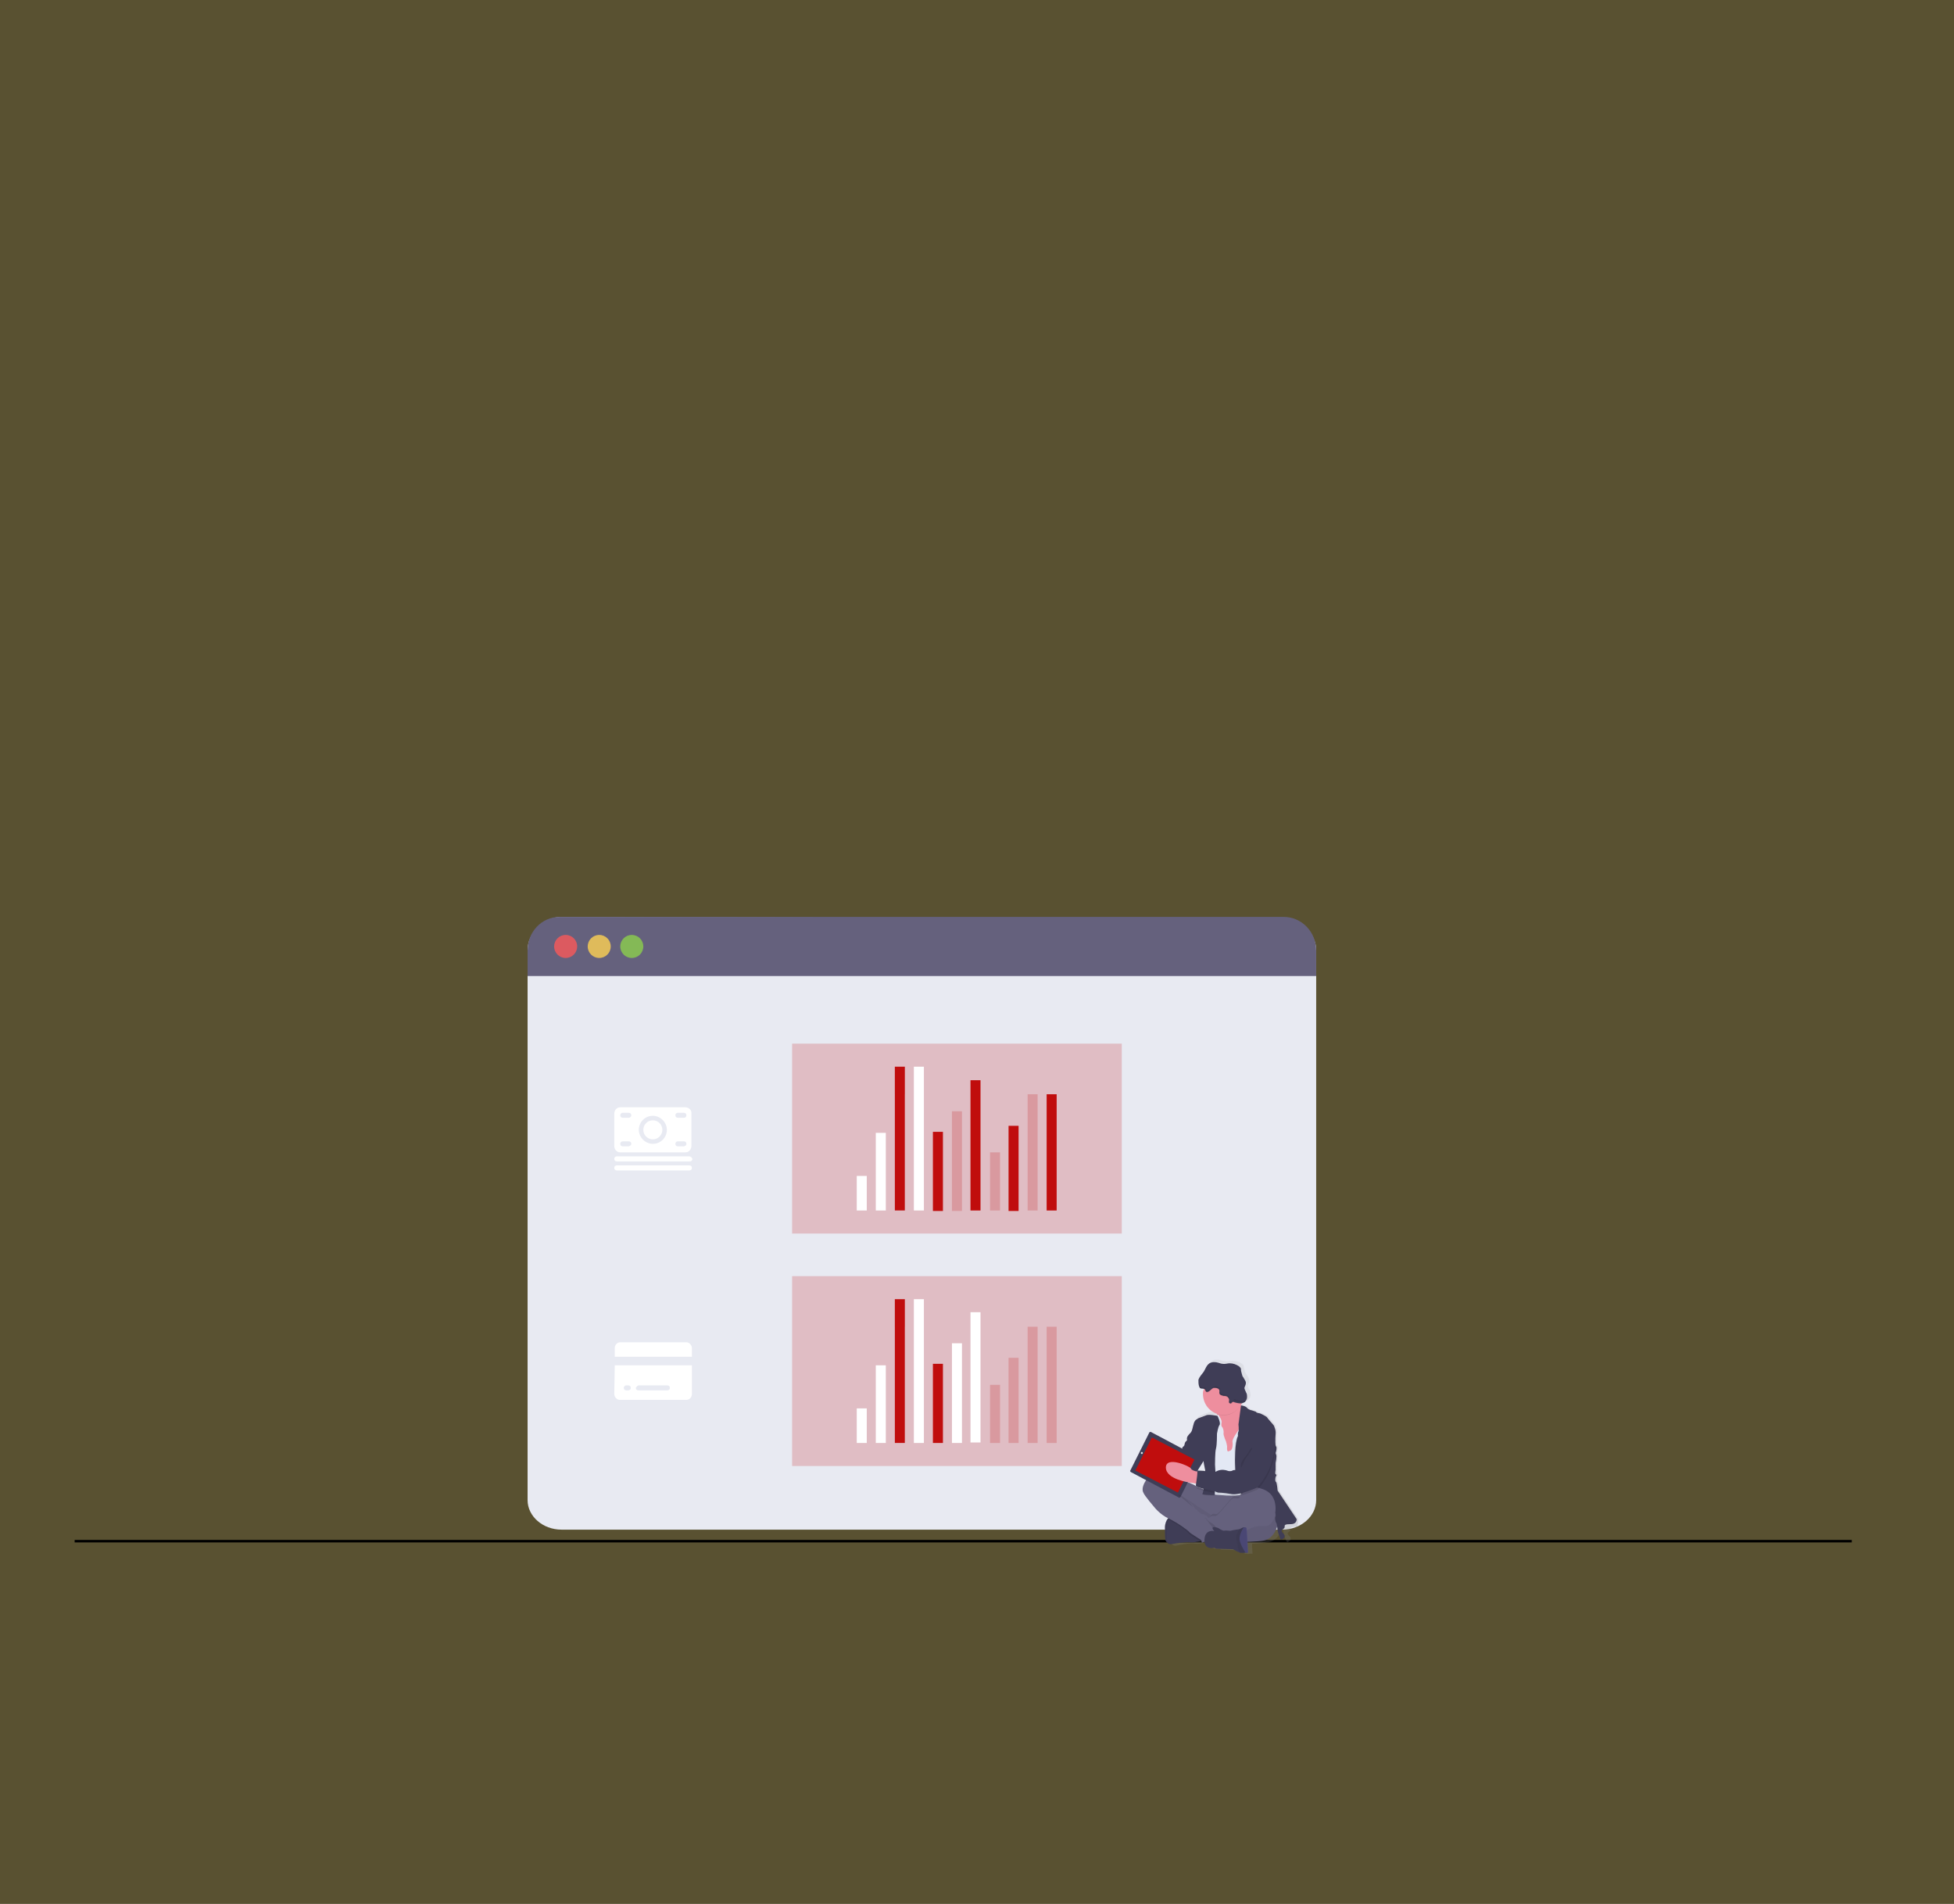 <?xml version="1.0" encoding="utf-8"?>
<!-- Generator: Adobe Illustrator 27.2.0, SVG Export Plug-In . SVG Version: 6.00 Build 0)  -->
<svg version="1.1" id="Layer_1" xmlns="http://www.w3.org/2000/svg" xmlns:xlink="http://www.w3.org/1999/xlink" x="0px" y="0px"
	 viewBox="0 0 390 380" style="enable-background:new 0 0 390 380;" xml:space="preserve">
<rect x="0" y="0" width="390" height="380" fill="#333333" stroke="none"/>
<style type="text/css">
	.st0{opacity:0.2;fill:#F1CB2B;enable-background:new    ;}
	.st1{fill:none;stroke:#000000;stroke-width:0.5;stroke-miterlimit:10;}
	.st2{fill:#C00D0D;}
	.st3{fill:#E8EAF2;}
	.st4{fill:#65617D;}
	.st5{opacity:0.8;fill:#FA5959;enable-background:new    ;}
	.st6{opacity:0.8;fill:#FED253;enable-background:new    ;}
	.st7{opacity:0.8;fill:#8CCF4D;enable-background:new    ;}
	.st8{fill:url(#SVGID_1_);}
	.st9{opacity:5.000000e-02;enable-background:new    ;}
	.st10{fill:#3F3D56;}
	.st11{opacity:0.1;enable-background:new    ;}
	.st12{fill:#EE8E9E;}
	.st13{fill:#E3E8F4;}
	.st14{fill:#E6E8EC;}
	.st15{fill:#565387;}
	.st16{opacity:0.1;}
	.st17{fill:#FFFFFF;}
	.st18{opacity:0.2;fill:#C00D0D;enable-background:new    ;}
	.st19{fill:#DFE3EF;}
</style>
<rect class="st0" width="390" height="380"/>
<line class="st1" x1="14.9" y1="307.6" x2="369.6" y2="307.6"/>
<path class="st2" d="M120.3,300.3c0,0,2.3-1.6,4.6-0.5c0,0-0.7,1.4-3.7,1.3L120.3,300.3z"/>
<path class="st2" d="M120,300.4c0,0-0.7,2.8,1,4.7c0,0,1-1.2,0-4L120,300.4z"/>
<path class="st2" d="M117.1,297.7c0,0,0.2-2.4,5.3-1.6c0,0,0,1.5-1.8,2.3C118.9,299.1,118,298.5,117.1,297.7z"/>
<path class="st2" d="M116.8,297.7c0,0-2.2,0.8-0.2,5.8c0,0,1.4-0.3,1.7-2.3C118.5,299.1,117.8,298.4,116.8,297.7z"/>
<path class="st2" d="M113.9,294.3c0,0-0.3-3.9,5-3.5c0,0,0.3,3.5-4.1,4.5L113.9,294.3z"/>
<path class="st2" d="M110.3,289.9c0,0,0.8-4.5,6-3.1c0,0,0,3.8-5.2,4.2L110.3,289.9z"/>
<path class="st2" d="M107.8,285.3c0,0,1.2-4.3,6.5-3c0,0-1.3,3.9-6.1,3.8L107.8,285.3z"/>
<path class="st2" d="M105.3,280.8c0,0,1.2-4.5,6.3-3.1c0,0-1.7,4.3-5.9,3.9L105.3,280.8z"/>
<path class="st2" d="M113.7,294.3c0,0-3.8-0.5-3.7,5c0,0,3.4,0.6,4.5-4L113.7,294.3z"/>
<path class="st2" d="M110.2,289.8c0,0-4.3,0-4,5.6c0,0,3.7,0.7,4.9-4.6L110.2,289.8z"/>
<path class="st3" d="M262.7,189.6v109.8c0,3.2-3,5.9-6.8,5.9H112.1c-3.8,0-6.8-2.7-6.8-5.9V189.6c0-3.2,3-6.6,6.8-6.6l143.7,0.4
	C259.6,183.4,262.7,186.4,262.7,189.6z"/>
<path class="st4" d="M262.7,189.7v5.1H105.3v-5.1c0-3.7,2.8-6.7,6.4-6.7l0,0h144.5C259.8,183,262.7,186,262.7,189.7L262.7,189.7z"/>
<ellipse class="st5" cx="112.9" cy="188.9" rx="2.3" ry="2.3"/>
<ellipse class="st6" cx="119.6" cy="188.9" rx="2.3" ry="2.3"/>
<ellipse class="st7" cx="126.1" cy="188.9" rx="2.3" ry="2.3"/>
<linearGradient id="SVGID_1_" gradientUnits="userSpaceOnUse" x1="298.309" y1="871.159" x2="298.309" y2="832.789" gradientTransform="matrix(1 0 0 1 -54.62 -561.46)">
	<stop  offset="0" style="stop-color:#808080;stop-opacity:0.25"/>
	<stop  offset="0.54" style="stop-color:#808080;stop-opacity:0.12"/>
	<stop  offset="1" style="stop-color:#808080;stop-opacity:0.1"/>
</linearGradient>
<path class="st8" d="M259.1,303.2l-3.8-5.7c0,0-0.1-1.4-0.3-1.7c-0.2-0.3-0.1-1.1-0.1-1.1s0.3-0.4,0.1-0.5s-0.1-0.9-0.1-0.9v-1.4
	c0,0,0.2-1.4,0.1-1.7c-0.1-0.2-0.1-0.4,0-0.6c0,0,0.2-0.8,0-1c-0.2-0.2-0.2-1.4-0.1-2.4c0.1-1-0.3-1.5-0.3-1.7
	c0-0.2-1.4-1.6-1.4-1.7c0-0.2-0.9-0.6-1.4-0.8c-0.5-0.2-0.8-0.2-0.8-0.3c0-0.1-0.8-0.3-0.8-0.3s-0.8-0.1-1-0.5
	c-0.3-0.4-1.2-0.5-1.2-0.5V280V280c0.1-0.1,0.1-0.2,0.2-0.3l0.1-0.1c0.3,0,0.6-0.1,0.9-0.3c0.2-0.2,0.4-0.5,0.4-0.9
	c0-0.3-0.1-0.7-0.2-1c-0.2-0.3-0.4-0.7-0.3-1c0.1-0.2,0.1-0.3,0.2-0.5c0.1-0.3,0-0.6-0.1-0.9c-0.1-0.3-0.3-0.5-0.5-0.8
	c-0.2-0.3-0.3-0.7-0.4-1.1c0-0.2-0.1-0.4-0.1-0.6c-0.1-0.1-0.2-0.2-0.3-0.3c-0.6-0.4-1.2-0.6-1.9-0.6c-0.5,0-1,0.2-1.4,0.1
	c-0.3-0.1-0.6-0.1-0.9-0.2c-0.6-0.2-1.3-0.2-1.8,0.1c-0.5,0.3-0.8,1-1.1,1.6c-0.3,0.5-0.8,0.9-1,1.4c0,0,0,0,0-0.1
	c-0.1,0.1-0.1,0.2-0.1,0.3c-0.1,0.4-0.1,0.8,0.1,1.2c0,0.2,0.1,0.4,0.3,0.5c0.2,0.1,0.4,0.1,0.6,0.1c0,0.1,0,0.1,0,0.1
	c-0.5,2.1,0.8,4.3,2.8,4.9c0,0.1,0,0.1,0,0.1c0,0.1,0,0.2,0,0.3l0,0c0,0-1.8-0.4-2.3-0.1c-0.5,0.2-1.4,0.5-1.6,0.6
	c-0.1,0.2-0.5,0.1-0.8,0.9c-0.3,0.9-0.3,1.7-0.8,2.1c-0.4,0.4-0.6,0.7-0.6,1s0.1,0.3-0.1,0.5c-0.2,0.1-0.4,0.5-0.3,0.6
	c0.1,0.2,0,0.4-0.2,0.6c-0.2,0.1-0.3,0.3-0.2,0.5c0,0-0.1,0.4-0.3,0.5s-0.4,0.7-0.4,0.7l-0.8,1l-1.6-1.9c-0.2-0.3-0.7-0.3-0.9-0.1
	l-0.8,0.8c-0.3,0.1-0.6,0.2-0.8,0.5c-0.2,0.2-0.3,0.4-0.4,0.6l-0.4,0.4c-0.3,0.3-0.3,0.9-0.1,1.3l1,1.2l0,0c-0.3,0.1-0.7,0.2-1,0.5
	c-1.5,1.4-1.6,2.7-1.3,3.3c0.2,0.6,2.2,2.8,2.2,2.8s1.2,1.5,2.8,2.3l0,0l0,0c-0.1,0.1-0.1,0.1-0.1,0.1v0.1c0,0,0,0,0,0.1v0.1v0.1
	l-0.1,0.1v0.1l-0.1,0.1l0,0c0,0-0.1,0.1-0.1,0.1c0,0,0,0,0,0.1v0.1v0.1v0.1v0.1v0.1v0.1v0.1v0.1v0.1v0.1v0.1v0.1c0,0,0,0.1,0,0.1
	v0.1c0,0.1,0,0.1,0,0.2c-0.1,2.1,0.1,2.5,0.1,2.5c0.2,0.4,0.5,0.7,0.9,0.8c0.1,0,0.2,0,0.3,0c0.9-0.2,3.1-0.6,3.9-0.4
	c0.5,0.1,1.3-0.1,1.9-0.2l0.2-0.1l0.1,0.3l0.3-0.1l0.3,0.2c0.1,0.1,0.1,0.1,0.2,0.1c0.3,1.2,1.8,0.8,1.8,0.8l0.3,0.2l3.4,0.1
	c0.4,0.2,0.8,0.5,1.2,0.6c0.1,0,0.1,0.1,0.2,0.1c0.3,0,0.6,0.1,1,0c0.3,0,0.5,0,0.5,0s-0.1-1-0.1-2c1,0,2.1-0.1,3.2-0.3
	c1.9-0.3,2.6-2.1,2.9-3c0.1,0.4,0.1,0.8,0.2,1.2c0.1,0.3,0.2,0.7,0.3,1c0.1,0.3,0.2,0.5,0.4,0.8c1.3-0.5,0.5-1.2,0.2-1.5
	c-0.3-0.3,0.2-0.6,0.2-0.6s0.3-0.2,0.3-0.5c-0.1-0.2-0.1-0.5,1.2-0.5C259.2,304.2,259.1,303.2,259.1,303.2z M240.3,291.3
	c0,0.1,0.2,1.2,0.3,1.6c0.1,0.2,0.1,0.4,0.1,0.6c-0.7-0.1-1.4-0.1-1.4-0.1s0.1,0.1,0.1,0.1h-0.1l-0.2-0.1L240.3,291.3L240.3,291.3z
	 M237.7,295.7l1.3,0.2h0.1c-0.1,0.2-0.1,0.4-0.1,0.6l0.1,0.1c0,0.1,0,0.2,0,0.3c0,0.1,0.6,0.3,1.3,0.5c0,0.1,0,0.1,0,0.1l0,0
	c-0.6-0.3-1.5-0.5-1.6-0.7s-3.2-1.4-3.2-1.4s-0.1-0.1-0.3-0.2l0.8,0.2h0.2C236.6,295.5,237.2,295.6,237.7,295.7L237.7,295.7z"/>
<path class="st4" d="M255.1,304c0,0-0.5,3.1-3,3.5c-2.5,0.4-10.9,0.3-10.9,0.3s-4.8-0.8-6.6-4.9c-1.7-4.2-2.8-5.9-1.3-6
	c1.5-0.1,9.5,2.8,10,2.8C243.7,299.8,255.5,293.5,255.1,304z"/>
<path class="st9" d="M255.1,304c0,0-0.5,3.1-3,3.5c-2.5,0.4-10.9,0.3-10.9,0.3s-4.8-0.8-6.6-4.9c-1.7-4.2-2.8-5.9-1.3-6
	c1.5-0.1,9.5,2.8,10,2.8C243.7,299.8,255.5,293.5,255.1,304z"/>
<path class="st10" d="M232.6,307.4c0.2,0.4,0.5,0.7,0.9,0.8c0.1,0,0.2,0,0.3,0c0.9-0.2,3.1-0.5,3.8-0.4c0.5,0.1,1.3-0.1,1.9-0.2
	c0.4-0.1,0.7-0.2,0.7-0.2s-0.7-2.4-0.8-2.5c-0.1-0.1-3.2-2-3.2-2l-2.4-0.2l0,0c-0.3,0.1-0.6,0.2-0.8,0.5c-0.2,0.3-0.5,0.9-0.5,1.7
	C232.5,307.1,232.6,307.4,232.6,307.4z"/>
<path class="st9" d="M232.6,307.4c0.2,0.4,0.5,0.7,0.9,0.8c-0.2-0.3-0.5-0.6-0.6-1v-1.8c-0.1-1,0.2-2,1-2.7l0,0c0,0-1.3,0.1-1.3,2.3
	C232.5,307.1,232.6,307.4,232.6,307.4z"/>
<path class="st11" d="M243.2,303.5l2.3-1.9l3.6-3.7c0,0-0.4,0-1-0.1c-0.2,0.1-0.6,0.4-0.6,0.8c0,0.5-1,0.1-1.4,0.3
	c-0.5,0.2-2.9,3.5-3.4,3.5s-0.8-0.2-0.9,0.1l0,0L243.2,303.5z"/>
<path class="st11" d="M233,303.2l0.2,0.1c1.7,0.8,3.9,2.4,4,2.7c0.1,0.2,1.3,1,2.3,1.6c0.4-0.1,0.7-0.2,0.7-0.2s-0.7-2.4-0.8-2.5
	c-0.1-0.1-3.2-2-3.2-2l-2.4-0.2l0,0C233.5,302.7,233.2,302.9,233,303.2z"/>
<path class="st4" d="M228.2,297.9c0.2,0.6,2.1,2.8,2.1,2.8s1.2,1.6,3,2.4c1.7,0.8,3.9,2.4,4.1,2.7c0.1,0.2,1.5,1,2.4,1.6l0.2,0.1
	l0.5,0.3l0.2,0.2l1.2-1c0.6-0.5,1.2-1,1.2-1c0-0.1,0.2-0.7,0.2-0.7c0,0-0.2-0.3-0.3-0.6c-0.2-0.3-0.5-0.6-0.9-0.8
	c-0.5-0.3-0.9-0.7-1.2-1.3c0,0-0.1-0.1-0.2-0.1c-0.2-0.2-0.5-0.3-0.8-0.3c-0.4-0.1-1.1-0.9-1.1-0.9c-0.3-0.2-0.5-0.5-0.7-0.8
	c-0.2-0.4-3-2.4-3.2-2.6l6.7,4.4l1.6,1l2.3-1.9l3.6-3.7c0,0-0.5,0-1.2-0.1c-1.7-0.1-4.9-0.2-5.2-0.1s-0.6,0.1-1,0.1
	c0,0-0.9,0.1-1.4-0.3c-0.6-0.3-1.5-0.5-1.6-0.7c-0.1-0.2-3.2-1.4-3.2-1.4s-4.3-2.4-5.8-0.9C227.9,296.1,227.9,297.4,228.2,297.9z"/>
<path class="st12" d="M241.9,284.5l0.5,1.9l0.7,4.2l2.6,0.2l0.8-1.3l0.8-1.3c0,0,0.5-1.7,0.8-3.4c0.3-1.4,0.5-2.9,0.2-3.1
	c-0.3-0.1-0.5-0.6-0.6-1.2c0-0.1-0.1-0.1-0.1-0.2c-0.1-0.5-0.2-0.9-0.2-1.4c0,0-5.5-0.3-4.7,2c0.1,0.4,0.2,0.8,0.2,1.2
	c0,0.1,0,0.2,0,0.3C242.9,283.3,242.5,284,241.9,284.5z"/>
<path class="st13" d="M240.8,284.1l0.2,3.2l0.5,2.7l0.5,1.3l0.5,7c0,0,4.3,0.5,5.3,0c0.1-0.1,0.1-0.1,0.2-0.2c1.3-2,0.9-7.7,0.9-7.7
	l0.5-3.7l-0.3-1.9l-0.8-0.1l-0.6-0.1c0,0-0.1,0.2-0.3,0.5c-0.5,0.8-1.5,2.1-1.4,2.7c0.1,0.8-0.1,1.6-0.4,1.7
	c-0.3,0.1-0.5,0.3-0.6,0.1c-0.1-0.2-0.1-0.4-0.1-0.6c0.1-0.3-0.2-1.3-0.2-1.3s-0.5-1.1-0.5-1.6c0.1-0.5-0.1-1-0.2-1.2
	c-0.1-0.1-0.3-0.2-0.2-0.9c0.2-0.6-0.7-1.7-0.7-1.7L240.8,284.1z"/>
<path class="st11" d="M246.4,292.2l0.2,5.5l1,0.6c0.1-0.1,0.1-0.1,0.2-0.2c1.3-2,0.9-7.7,0.9-7.7l0.5-3.7l-0.3-1.9l-0.8-0.1
	c0.3-1.4,0.5-2.9,0.2-3.1c-0.3-0.1-0.5-0.6-0.6-1.2l0,0l-0.6,3.9c0,0,0.1,0.3,0.1,0.7c0,0.2,0,0.5-0.1,0.7c-0.1,0.3-0.1,0.9-0.1,0.9
	c-0.3,0.6-0.5,1.7-0.6,2.7C246.4,290.9,246.4,292.2,246.4,292.2z"/>
<path class="st10" d="M247.7,280.5c0,0,0.9,0.1,1.2,0.5c0.3,0.4,1,0.5,1,0.5s0.9,0.3,0.8,0.3c0,0.1,0.2,0.2,0.8,0.3
	c0.5,0.2,1.4,0.7,1.4,0.8s1.4,1.6,1.4,1.7c0,0.2,0.4,0.7,0.3,1.7c-0.1,1-0.1,2.2,0.1,2.4c0.2,0.2,0,1,0,1c-0.1,0.2-0.1,0.4,0,0.6
	c0.2,0.3-0.1,1.7-0.1,1.7v1.4c0,0-0.2,0.9,0.1,0.9c0.2,0-0.1,0.5-0.1,0.5s-0.2,0.8,0.1,1c0.2,0.3,0.3,1.7,0.3,1.7l3.8,5.7
	c0,0,0.1,1-1.2,1c-1.2,0-1.2,0.2-1.2,0.5c0.1,0.2-0.3,0.5-0.3,0.5s-0.5,0.2-0.2,0.6c0.3,0.3,1.1,1-0.2,1.5c-0.2-0.2-0.3-0.5-0.4-0.8
	c-0.1-0.3-0.2-0.6-0.3-1c0,0-0.1-1.4-0.3-1.6c-0.2-0.2-0.2-1-0.2-1s0.3-0.7-0.1-1c-0.5-0.3-7.7-4.4-7.7-4.4l-0.2-5.5
	c0,0-0.1-4.1,0.6-5.4c0,0-0.1-0.6,0.1-0.9c0.1-0.3,0-1.4,0-1.4L247.7,280.5z"/>
<path class="st11" d="M243,282.7c0,0-1.8-0.4-2.3-0.1c-0.5,0.2-1.4,0.5-1.6,0.6c-0.1,0.2-0.5,0.1-0.8,0.9s-0.3,1.7-0.8,2.1
	c-0.4,0.4-0.6,0.7-0.6,1c0,0.3,0.1,0.3-0.1,0.5s-0.4,0.5-0.3,0.6c0.1,0.2,3.7,3.4,3.7,3.4s0.2,1.2,0.3,1.6c0.2,0.3-0.2,4.6-0.5,4.9
	c-0.3,0.3,2.4,0.3,2.4,0.3s0.1-2.8,0.2-3c0.1-0.2-0.1-3.1-0.1-3.1s0-2.6,0.2-3.2c0.2-0.7,0.2-3,0.2-3s0.2-1.3,0.5-1.7
	C243.7,284.1,243,282.7,243,282.7z"/>
<path class="st10" d="M243,282.6c0,0-1.8-0.4-2.3-0.1c-0.5,0.2-1.4,0.5-1.6,0.6c-0.1,0.2-0.5,0.1-0.8,0.9c-0.3,0.9-0.3,1.7-0.8,2.1
	c-0.4,0.4-0.6,0.7-0.6,1s0.1,0.3-0.1,0.5c-0.2,0.1-0.4,0.5-0.3,0.6c0.1,0.2,3.7,3.4,3.7,3.4s0.2,1.2,0.3,1.6
	c0.2,0.3-0.2,4.6-0.5,4.9c-0.3,0.3,2.4,0.3,2.4,0.3s0.1-2.8,0.2-3c0.1-0.2-0.1-3.1-0.1-3.1s0-2.6,0.2-3.2c0.2-0.7,0.2-3,0.2-3
	s0.2-1.3,0.5-1.7C243.7,284,243,282.6,243,282.6z"/>
<path class="st11" d="M242.8,281.1c0.1,0.4,0.2,0.8,0.2,1.2c1.8,0.6,3.7-0.2,4.6-1.9c-0.1-0.5-0.2-0.9-0.2-1.4
	C247.5,279,242,278.7,242.8,281.1z"/>
<path class="st12" d="M240.1,278.2c0,2.3,1.8,4.2,4.1,4.2c2.3,0,4.1-1.9,4.1-4.2c0-2.3-1.8-4.2-4.1-4.2c-1.9,0-3.5,1.4-3.9,3.3
	C240.1,277.6,240.1,277.9,240.1,278.2z"/>
<path class="st10" d="M237.4,287.9l-1,0.3c0.1,0.2-0.1,0.4-0.2,0.5c-0.2,0.1-0.3,0.3-0.2,0.5c0,0-0.1,0.4-0.3,0.5
	c-0.2,0.1-0.4,0.7-0.4,0.7l-0.8,1c0,0-0.3,0.2-0.2,0.4c0.1,0.1-0.3,0.2-0.3,0.2l0.2,3.2l1.7,0.3l1-0.1l0.9-0.3l0.8-0.5l0.3-0.9
	l1.5-2.4L237.4,287.9z"/>
<path class="st12" d="M234.1,292.2c0,0-2.1-3.2-3.8-1.5s0.6,4.6,1.2,4.5c0.5-0.1,3.1-0.2,3.1-0.2L234.1,292.2z"/>
<path class="st10" d="M229.7,285.8l9.6,5.1c0.1,0.1,0.2,0.2,0.1,0.3l-3.8,7.6c-0.1,0.1-0.2,0.2-0.3,0.1l-9.6-5.1
	c-0.1-0.1-0.2-0.2-0.1-0.3l3.8-7.6C229.4,285.8,229.6,285.8,229.7,285.8z"/>
<polygon class="st2" points="229.9,286.9 238.4,291.3 235.1,297.9 226.6,293.5 "/>
<ellipse class="st14" cx="227.9" cy="290" rx="0.2" ry="0.2"/>
<ellipse class="st14" cx="237.1" cy="294.9" rx="0.2" ry="0.3"/>
<path class="st12" d="M232.7,292.9c0,2.4,4.8,3,4.8,3l1.2,0.2l0.6,0.1l0.2-2.4c0,0-0.2-0.1-0.6-0.1c-0.5-0.1-1.1-0.3-1.2-0.6
	C237.6,292.7,232.7,290.5,232.7,292.9z"/>
<path class="st11" d="M240.2,277.3c0.1,0,0.2,0.1,0.3,0.1c0.1,0.2,0.2,0.4,0.3,0.5c0.1,0.1,0.1,0.1,0.2,0c0.5-0.1,0.8-0.6,1.2-0.8
	c0.3-0.1,0.5-0.1,0.8,0.1c0.1,0.1,0.2,0.1,0.3,0.2c0.2,0.2,0.1,0.5,0.1,0.8c0.1,0.3,0.5,0.5,0.8,0.5s0.7,0.1,0.9,0.3
	c0.2,0.2,0.2,0.5,0.2,0.7c0,0.1,0,0.2,0,0.3c0.1,0.3,0.6,0.2,0.7,0c0.1-0.2,0.1-0.3,0.3-0.3c0.2,0,0.3,0,0.4,0.1
	c0.3,0.1,0.8,0.2,1.1,0.2c0.9-2.1,0.1-4.6-2-5.6c-2-1-4.5-0.1-5.4,2C240.3,276.6,240.2,277,240.2,277.3L240.2,277.3z"/>
<path class="st10" d="M245.3,279.9c0-0.1,0-0.2,0-0.3c0.1-0.2,0-0.5-0.2-0.7c-0.2-0.3-0.6-0.3-0.9-0.3c-0.3-0.1-0.8-0.2-0.8-0.5
	c-0.1-0.2,0.1-0.5-0.1-0.8c-0.1-0.1-0.2-0.2-0.3-0.2c-0.2-0.1-0.5-0.1-0.8-0.1c-0.5,0.2-0.7,0.7-1.2,0.8c-0.1,0-0.2,0-0.2,0
	c-0.2-0.1-0.2-0.3-0.3-0.5c-0.2-0.2-0.6-0.1-0.9-0.2c-0.2-0.1-0.2-0.3-0.3-0.5c-0.1-0.4-0.1-0.8-0.1-1.2c0.2-0.7,0.8-1.2,1.1-1.7
	c0.3-0.5,0.5-1.2,1.1-1.6c0.5-0.3,1.2-0.3,1.8-0.1c0.3,0.1,0.6,0.2,0.8,0.2c0.5,0.1,1-0.1,1.4-0.1c0.7,0,1.3,0.2,1.9,0.6
	c0.1,0.1,0.2,0.2,0.3,0.3c0.1,0.2,0.1,0.4,0.1,0.6c0.1,0.4,0.2,0.8,0.3,1.1c0.2,0.2,0.3,0.5,0.5,0.8c0.2,0.3,0.2,0.6,0.1,0.9
	c-0.1,0.2-0.1,0.3-0.2,0.5c-0.1,0.3,0.2,0.7,0.3,1c0.2,0.3,0.2,0.6,0.2,1c0,0.3-0.2,0.6-0.4,0.9c-0.3,0.2-0.6,0.3-0.9,0.3
	c-0.4,0-0.8-0.1-1.2-0.2c-0.1-0.1-0.3-0.1-0.4-0.1c-0.2,0.1-0.2,0.2-0.3,0.3C245.9,280.1,245.4,280.2,245.3,279.9z"/>
<path class="st11" d="M243.1,303.6l2.3-1.9l3.6-3.7c0,0-0.5,0-1.2-0.1c-0.1,0.1-0.2,0.3-0.2,0.5c0,0.5-1,0.1-1.4,0.3
	c-0.5,0.2-2.9,3.5-3.4,3.5c-0.5,0-0.8-0.2-0.9,0.1l0,0c-0.1,0.1-0.2,0.1-0.3,0.2L243.1,303.6z"/>
<path class="st4" d="M238.5,303.5l1.2,3.8l0.2,0.6l0.5-0.2l1.2-0.3l5.4-1.5c0.7-0.1,1.3-0.2,1.9-0.5c1-0.6,2.1-0.9,3.3-0.8
	c0.7,0.1,1.5-0.2,2.1-1.5c0,0,1.5-4.6-2.3-5.9c-3.8-1.3-3.9,0.7-3.9,0.7l-0.1,0.1c-0.2,0.1-0.6,0.4-0.6,0.8c0,0.5-1,0.1-1.4,0.3
	c-0.5,0.2-2.9,3.5-3.4,3.5c-0.5,0-0.8-0.2-0.9,0.1l0,0c-0.1,0.2-0.5,0.2-0.8,0.2c-0.1,0-0.2,0-0.2,0h-0.1l-0.3,0.1L238.5,303.5z"/>
<path class="st11" d="M238.8,296.1l0.6,0.1l0.2-2.4c0,0-0.2-0.1-0.6-0.1C239.1,294,238.9,295.3,238.8,296.1z"/>
<path class="st11" d="M253.3,285.1c0,0,1.6-0.5,1.2,4.3c-0.4,4.9-3.5,7.9-3.5,7.9s-3.5,1.6-5.1,1.3c-1.6-0.2-2.7-0.3-2.7-0.3
	c-0.5-0.2-1-0.4-1.6-0.5c-0.9-0.1-2.7-0.6-2.8-0.8c-0.1-0.2,0.5-2.9,0.2-3.1c0,0,2.5,0.1,2.7,0.3c0.2,0.2,0.6,0.1,0.9,0
	c0.3-0.1,1.1-0.8,2.7-0.2c0,0,0.5,0.1,0.8-0.1c0.2-0.1,0.3-0.1,0.6-0.1c0.1-0.1,0.3-0.1,0.4-0.2c0.1-0.1,0.5,0,0.5,0
	c0.1,0.1,0.2,0,0.2-0.1c0,0,0,0,0-0.1c0.1-0.2,0.1-0.3,0.2-0.4c0,0,0.5-2.8,1.4-3.8c0.2-0.1,0.2-0.3,0.2-0.5
	C249.6,288.7,251.2,284.4,253.3,285.1z"/>
<path class="st10" d="M253.2,284.7c0,0,1.6-0.5,1.2,4.3s-3.5,7.9-3.5,7.9s-3.5,1.6-5.1,1.3c-1.6-0.3-2.7-0.3-2.7-0.3
	c-0.5-0.2-1-0.4-1.6-0.5c-0.9-0.1-2.7-0.6-2.8-0.8c-0.1-0.2,0.5-2.9,0.2-3.1c0,0,2.5,0.1,2.7,0.3s0.6,0.1,0.9,0
	c0.3-0.1,1.1-0.8,2.7-0.2c0,0,0.5,0.1,0.8-0.1c0.2-0.1,0.3-0.1,0.6-0.1c0.1-0.1,0.3-0.1,0.4-0.2c0.1-0.1,0.5,0,0.5,0
	c0.1,0.1,0.2,0,0.2-0.1c0,0,0,0,0-0.1c0.1-0.2,0.1-0.3,0.2-0.4c0,0,0.5-2.8,1.4-3.8c0.2-0.1,0.2-0.3,0.2-0.5
	C249.6,288.2,251.1,284.1,253.2,284.7z"/>
<path class="st11" d="M240.5,302.9l2.3,3l0,0c0-0.1,0.2-0.7,0.2-0.7c-0.1,0-0.5-0.9-1.3-1.3c-0.4-0.2-0.8-0.5-1-0.9H240.5z"/>
<path class="st11" d="M240.5,308l0.2,0.2l1.2-1c0.6-0.5,1.2-1,1.2-1c0-0.1,0.2-0.7,0.2-0.7c0,0-0.2-0.3-0.3-0.6
	c-1.6-0.5-0.6,0.7-0.5,0.8c0,0-1.9-0.5-2,1.7C240.4,307.5,240.5,307.7,240.5,308z"/>
<path class="st10" d="M242.4,308.9l0.3,0.2l3.4,0.1c0.4,0.2,0.8,0.5,1.2,0.6c0.1,0,0.1,0.1,0.2,0.1c0.3,0,0.6,0.1,0.9,0
	c0.3,0,0.5,0,0.5,0s-0.2-4.5-0.3-4.9c-0.1-0.2-0.3-0.2-0.6-0.1c-0.2,0.1-0.4,0.2-0.6,0.3c0,0-1.4,0.2-1.7,0.3
	c-0.2,0.1-0.9-0.1-1.3,0s-1.2-0.5-1.2-0.5c-2-0.7-0.9,0.6-0.8,0.6c0,0-1.9-0.5-2,1.7S242.4,308.9,242.4,308.9z"/>
<path class="st15" d="M247.4,307.2c0.1,0.9,0.8,2.1,1.2,2.7c0.3,0,0.5,0,0.5,0s-0.2-4.5-0.3-4.9c-0.1-0.2-0.3-0.2-0.6-0.1
	C247.8,305.5,247.4,306.4,247.4,307.2z"/>
<path class="st11" d="M247.4,307.2c0.1,0.9,0.8,2.1,1.2,2.7c0.3,0,0.5,0,0.5,0s-0.2-4.5-0.3-4.9c-0.1-0.2-0.3-0.2-0.6-0.1
	C247.8,305.5,247.4,306.4,247.4,307.2z"/>
<path class="st9" d="M246.8,307.3c0.2,0.9,0.2,1.9,0.6,2.5c0.1,0,0.1,0.1,0.2,0.1c0.3,0,0.6,0.1,0.9,0c0.3,0,0.5,0,0.5,0
	s-0.2-4.5-0.3-4.9c-0.1-0.2-0.3-0.2-0.6-0.1c-0.2,0.1-0.4,0.2-0.6,0.3C247.5,305.1,246.5,306.1,246.8,307.3z"/>
<path class="st11" d="M235,298.2c0,0,1.7,0.6,3.1,2.6L235,298.2z"/>
<g class="st16">
	<path d="M248.8,276.2L248.8,276.2c0,0.1-0.1,0.1-0.1,0.2C248.8,276.3,248.8,276.2,248.8,276.2z"/>
	<path d="M239.2,275.3c0.1-0.1,0.1-0.2,0.1-0.3c0,0.1,0,0.1,0,0.1c-0.1,0.4-0.1,0.8,0.1,1.2c0,0.2,0.1,0.4,0.3,0.5
		c0.3,0.2,0.7,0,0.9,0.2c0.1,0.2,0.1,0.4,0.3,0.5c0.1,0.1,0.1,0.1,0.2,0c0.5-0.1,0.8-0.6,1.2-0.8c0.3-0.1,0.5-0.1,0.8,0.1
		c0.1,0.1,0.2,0.1,0.3,0.2c0.2,0.2,0.1,0.5,0.1,0.8c0.1,0.3,0.5,0.5,0.8,0.5c0.3,0.1,0.7,0.1,0.9,0.3c0.2,0.2,0.2,0.5,0.2,0.7
		c0,0.1,0,0.2,0,0.3c0.1,0.3,0.6,0.2,0.7,0c0.1-0.2,0.1-0.3,0.3-0.3c0.2,0,0.3,0,0.4,0.1c0.3,0.1,0.8,0.2,1.2,0.2
		c0.3,0,0.6-0.1,0.9-0.3c0.1-0.1,0.2-0.2,0.3-0.3c-0.1,0.2-0.2,0.5-0.4,0.6c-0.3,0.2-0.6,0.3-0.9,0.3c-0.4,0-0.8-0.1-1.2-0.2
		c-0.1-0.1-0.3-0.1-0.4-0.1c-0.2,0.1-0.2,0.2-0.3,0.3c-0.1,0.2-0.6,0.2-0.7,0c0-0.1,0-0.2,0-0.3c0.1-0.2,0-0.5-0.2-0.7
		c-0.2-0.3-0.6-0.3-0.9-0.3c-0.3-0.1-0.8-0.2-0.8-0.5c-0.1-0.2,0.1-0.5-0.1-0.8c-0.1-0.1-0.2-0.2-0.3-0.2c-0.2-0.1-0.5-0.1-0.8-0.1
		c-0.5,0.2-0.8,0.7-1.2,0.8c-0.1,0-0.2,0-0.2,0c-0.2-0.1-0.2-0.3-0.3-0.5c-0.2-0.2-0.6-0.1-0.9-0.2c-0.2-0.1-0.2-0.3-0.3-0.5
		C239.2,276.1,239.1,275.7,239.2,275.3z"/>
</g>
<path class="st11" d="M249.1,290c-0.3,0.5-0.7,0.9-1,1.3c-0.3,0.5-0.5,1-0.4,1.6c0.3-0.3,0.4-0.8,0.6-1.2c0.3-0.7,0.8-1.2,1.2-1.9
	c0.1-0.1,0.6-0.8,0.3-0.8C249.6,289.1,249.2,289.8,249.1,290z"/>
<path class="st17" d="M137.6,230.8h-14.5c-0.3,0-0.5,0.2-0.5,0.5c0,0.3,0.2,0.5,0.5,0.5h0.1h14.5c0.3,0,0.5-0.2,0.5-0.5
	C138.1,231.1,137.9,230.8,137.6,230.8L137.6,230.8L137.6,230.8z M137.6,232.6h-14.5c-0.3,0-0.5,0.2-0.5,0.5c0,0.3,0.2,0.5,0.5,0.5
	h14.5c0.3,0,0.5-0.2,0.5-0.5C138.1,232.8,137.9,232.6,137.6,232.6L137.6,232.6z M136.8,221h-13c-0.7,0-1.2,0.6-1.2,1.3v6.4
	c0,0.7,0.5,1.3,1.2,1.3h13c0.7,0,1.2-0.6,1.2-1.3v-6.4C138.1,221.6,137.5,221,136.8,221z M125.5,228.8h-1.2c-0.3,0-0.5-0.2-0.5-0.5
	s0.2-0.5,0.5-0.5h1.2c0.3,0,0.5,0.2,0.5,0.5S125.7,228.7,125.5,228.8z M125.5,223.1h-1.2c-0.3,0-0.5-0.2-0.5-0.5s0.2-0.5,0.5-0.5
	h1.2c0.3,0,0.5,0.2,0.5,0.5S125.7,223.1,125.5,223.1z M130.3,228.3c-1.5,0-2.8-1.3-2.8-2.8s1.2-2.8,2.8-2.8c1.5,0,2.8,1.3,2.8,2.8
	S131.9,228.3,130.3,228.3L130.3,228.3z M136.5,228.8h-1.2c-0.3,0-0.5-0.2-0.5-0.5s0.2-0.5,0.5-0.5h1.2c0.3,0,0.5,0.2,0.5,0.5
	S136.8,228.7,136.5,228.8z M136.5,223.1h-1.2c-0.3,0-0.5-0.2-0.5-0.5s0.2-0.5,0.5-0.5h1.2c0.3,0,0.5,0.2,0.5,0.5
	S136.8,223.1,136.5,223.1z"/>
<ellipse class="st17" cx="130.3" cy="225.5" rx="1.9" ry="1.9"/>
<rect x="158.1" y="208.3" class="st18" width="65.8" height="37.9"/>
<rect x="158.1" y="254.7" class="st18" width="65.8" height="37.9"/>
<rect x="171" y="234.7" class="st17" width="2" height="6.9"/>
<rect x="174.8" y="226.1" class="st17" width="2" height="15.5"/>
<rect x="178.6" y="218.4" class="st19" width="2" height="23.2"/>
<rect x="182.4" y="212.9" class="st17" width="2" height="28.7"/>
<rect x="178.6" y="212.9" class="st2" width="2" height="28.7"/>
<rect x="186.2" y="225.9" class="st2" width="2" height="15.8"/>
<rect x="190" y="221.8" class="st18" width="2" height="19.9"/>
<rect x="193.7" y="215.6" class="st2" width="2" height="26"/>
<rect x="197.6" y="230" class="st18" width="2" height="11.6"/>
<rect x="201.3" y="224.7" class="st2" width="2" height="17"/>
<rect x="205.1" y="218.4" class="st18" width="2" height="23.2"/>
<rect x="208.9" y="218.4" class="st2" width="2" height="23.2"/>
<path class="st17" d="M138.1,269.1c0-0.6-0.5-1.2-1.1-1.2h-13.2c-0.6,0-1.1,0.5-1.1,1.2v1.7h15.4L138.1,269.1L138.1,269.1z
	 M122.6,278.2c0,0.6,0.5,1.2,1.1,1.2H137c0.6,0,1.1-0.5,1.1-1.2v-5.7h-15.4L122.6,278.2z M127.5,276.5h5.7c0.3,0,0.5,0.2,0.5,0.5
	c0,0.3-0.2,0.5-0.5,0.5h-0.1h-5.7c-0.3,0-0.5-0.2-0.5-0.5C127.1,276.7,127.3,276.5,127.5,276.5z M125,276.5h0.4
	c0.3,0,0.5,0.2,0.5,0.5c0,0.3-0.2,0.5-0.5,0.5h-0.1H125c-0.3,0-0.5-0.2-0.5-0.5C124.5,276.8,124.7,276.5,125,276.5
	C125,276.5,125,276.5,125,276.5z"/>
<rect x="171" y="281.1" class="st17" width="2" height="6.9"/>
<rect x="174.8" y="272.5" class="st17" width="2" height="15.5"/>
<rect x="178.6" y="264.8" class="st19" width="2" height="23.2"/>
<rect x="182.4" y="259.3" class="st17" width="2" height="28.7"/>
<rect x="178.6" y="259.3" class="st2" width="2" height="28.7"/>
<rect x="186.2" y="272.2" class="st2" width="2" height="15.8"/>
<rect x="190" y="268.1" class="st17" width="2" height="19.9"/>
<rect x="193.7" y="261.9" class="st17" width="2" height="26"/>
<rect x="197.6" y="276.4" class="st18" width="2" height="11.6"/>
<rect x="201.3" y="271" class="st18" width="2" height="17"/>
<rect x="205.1" y="264.8" class="st18" width="2" height="23.2"/>
<rect x="208.9" y="264.8" class="st18" width="2" height="23.2"/>
</svg>
